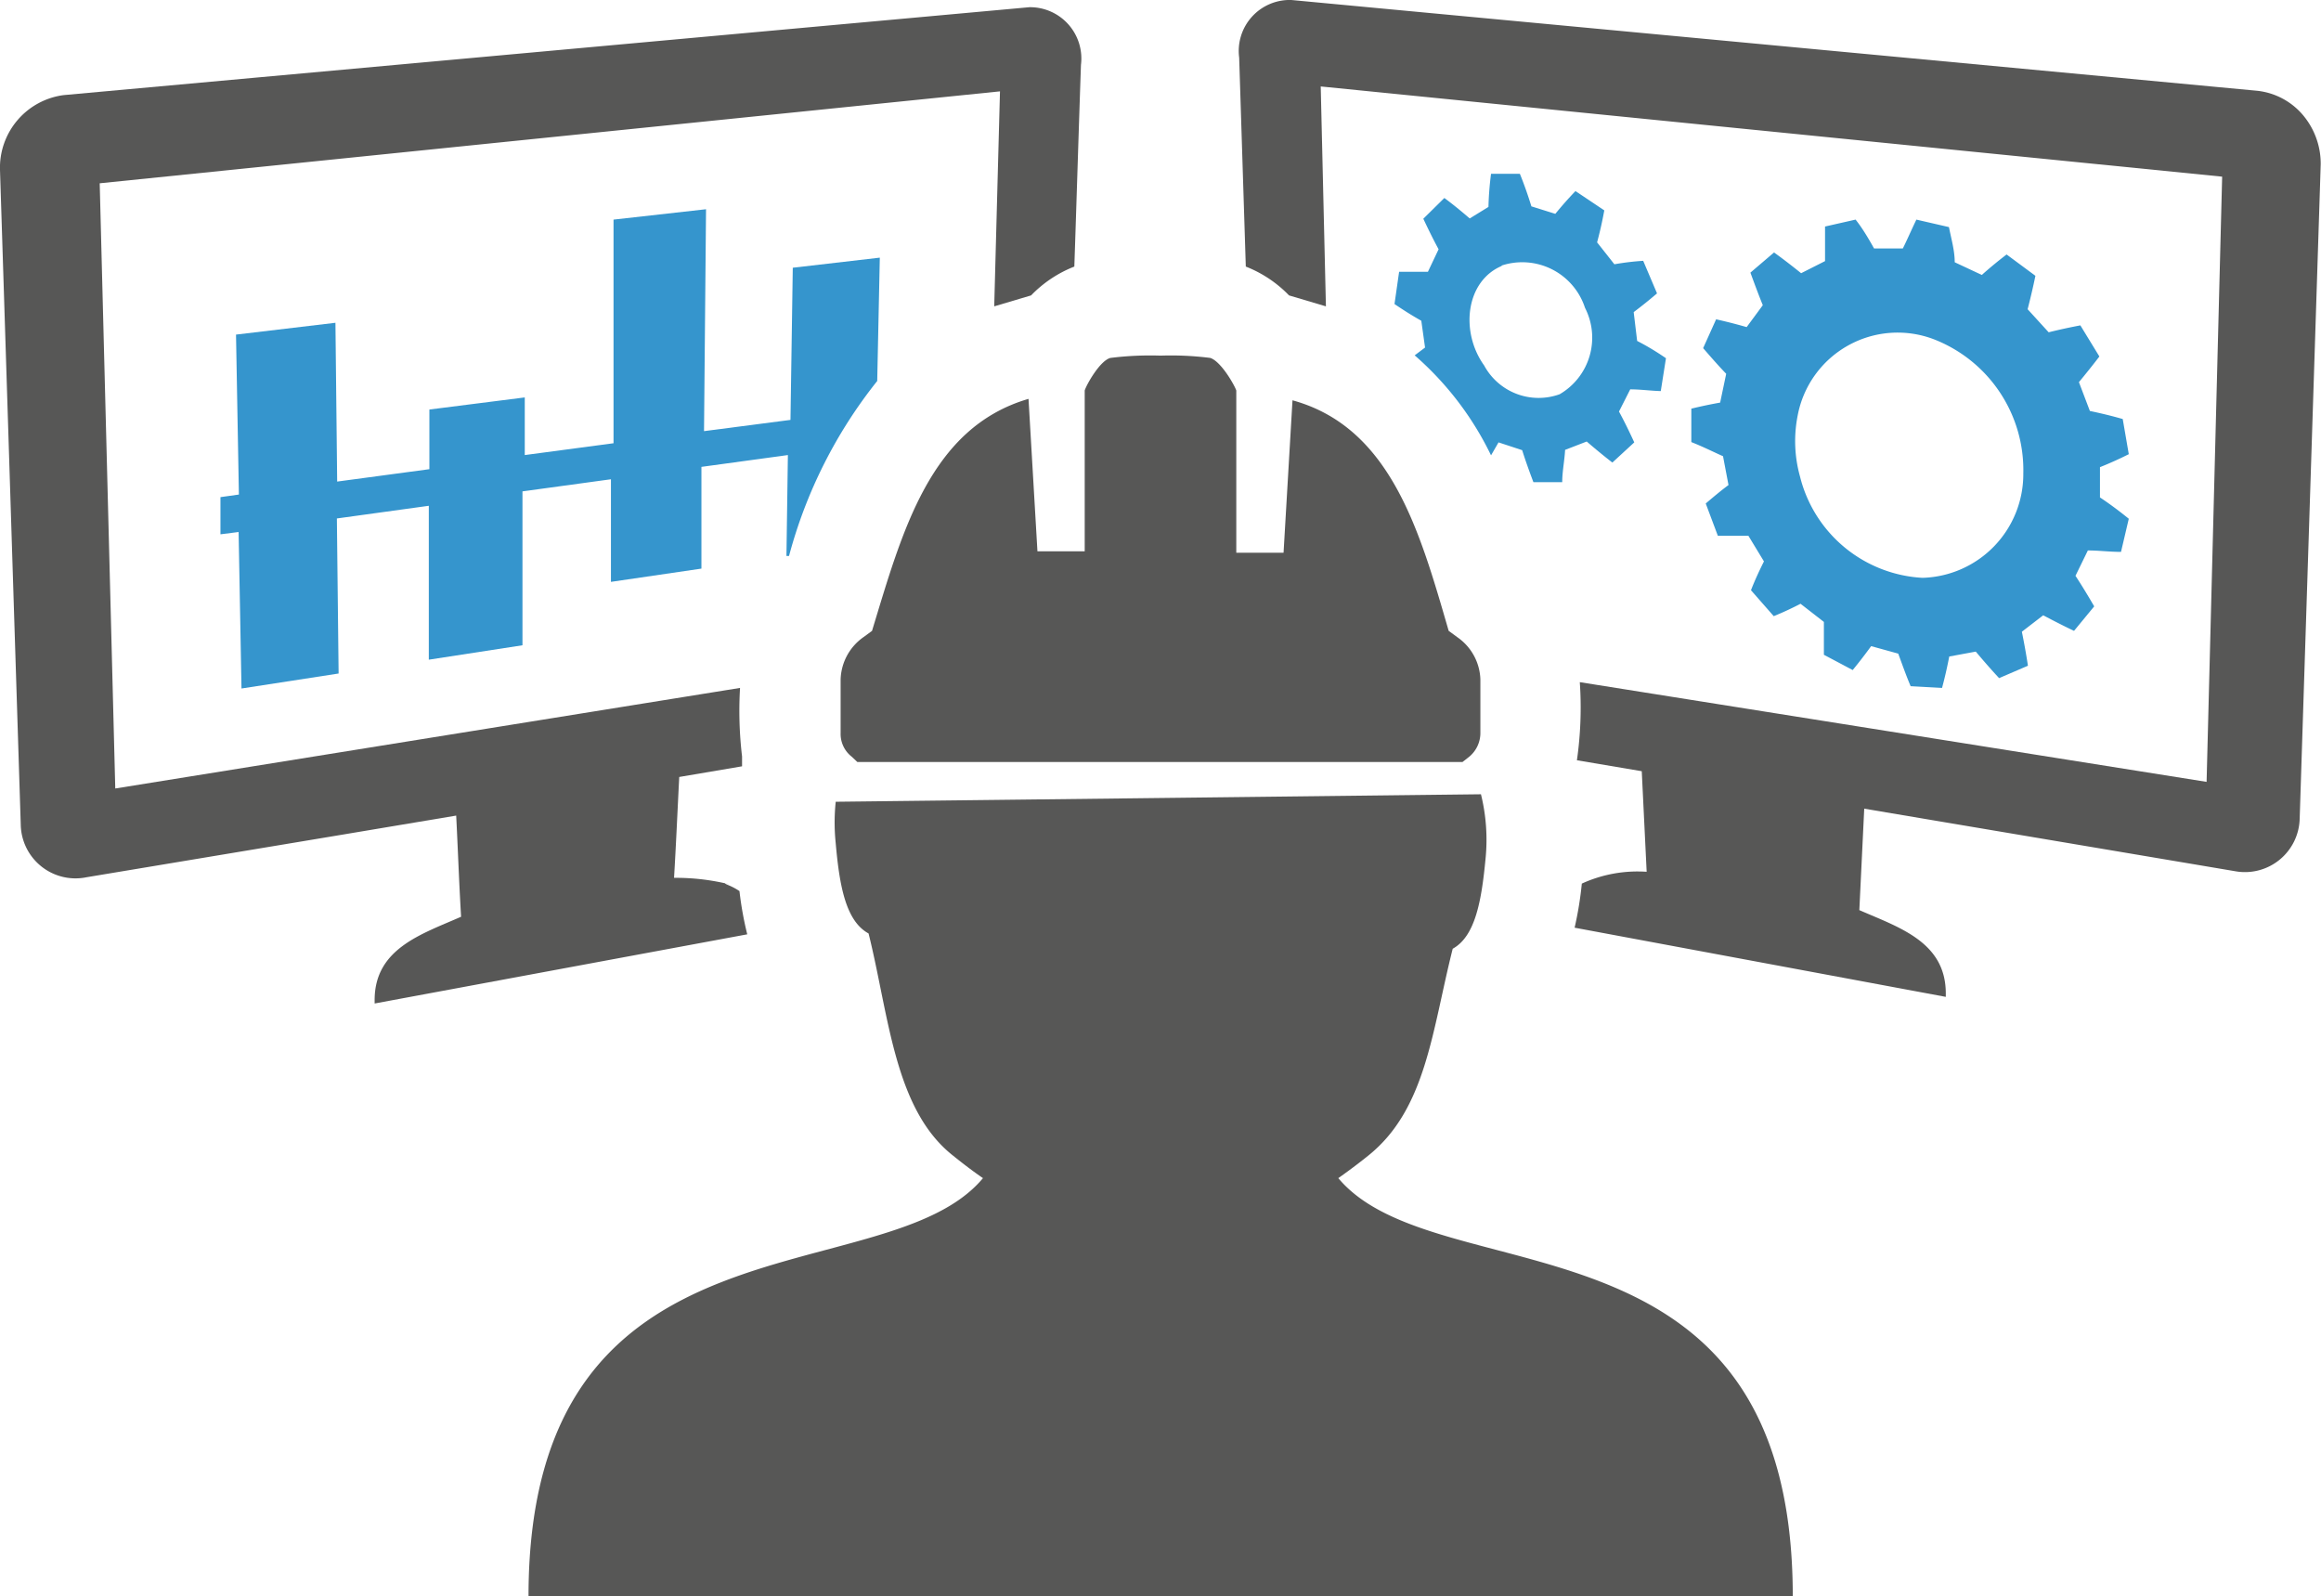 <svg xmlns="http://www.w3.org/2000/svg" viewBox="0 0 80.54 55.39"><defs><style>.cls-1{fill:#3595cd;}.cls-2{fill:#575756;}</style></defs><g id="Layer_2" data-name="Layer 2"><g id="Layer_1-2" data-name="Layer 1"><path class="cls-1" d="M27.51,9.29l-.08,5.28-3,.39.07-7.7-3.21.36,0,7.76-3.08.41v-2l-3.31.42,0,2.07-3.2.43-.06-5.51-3.45.41.1,5.55-.64.09,0,1.29.63-.08.1,5.43,3.37-.52-.06-5.38,3.19-.44,0,5.34,3.25-.5V17.05l3.07-.42v3.56l3.14-.46,0-3.53,3-.41-.05,3.5h.09a16.58,16.58,0,0,1,3.06-6.07l.09-4.28Z"/><path class="cls-2" d="M25.25,30.67a7.75,7.75,0,0,0-1.86-.21c.07-1.17.12-2.33.18-3.5l2.18-.37,0-.34a13.47,13.47,0,0,1-.07-2.38L4,27.36l-.54-21L34.7,3.17l-.2,7.46,1.28-.38a4.22,4.22,0,0,1,1.5-1c.08-2.35.15-4.7.23-7a1.78,1.78,0,0,0-1.79-2L2.21,3.3A2.54,2.54,0,0,0,0,5.9C.08,8.36.69,27.67.72,28.61A1.9,1.9,0,0,0,3,30.44L11.65,29l4.18-.7c.06,1.17.1,2.34.17,3.51-1.36.6-3,1.1-3,2.89v.12l9.21-1.71,3.72-.69a11.67,11.67,0,0,1-.27-1.5,2.1,2.1,0,0,0-.42-.22C25,30.58,25.4,30.73,25.25,30.67Z"/><path class="cls-2" d="M79.92,4a2.42,2.42,0,0,0-1.59-.85L44.81,0A1.77,1.77,0,0,0,43,2l.23,7.25a4.22,4.22,0,0,1,1.5,1l1.28.38L45.83,3,77.11,6.13l-.54,21L54.82,23.67a12.9,12.9,0,0,1-.1,2.71l2.25.38.17,3.49a4.64,4.64,0,0,0-2.25.41,12.12,12.12,0,0,1-.25,1.53l12.88,2.4v-.12c0-1.79-1.63-2.29-3-2.89l.17-3.52,12.87,2.17a1.9,1.9,0,0,0,2.24-1.82L80.53,5.7A2.62,2.62,0,0,0,79.92,4Z"/><path class="cls-1" d="M59.79,15.83l.19,1c-.27.2-.53.42-.79.64l.42,1.12c.36,0,.7,0,1.06,0l.54.89c-.16.32-.31.64-.45,1l.79.9c.32-.13.62-.27.93-.43l.81.63c0,.38,0,.76,0,1.14l1,.53c.22-.27.43-.54.64-.83l.94.26c.14.38.27.75.43,1.13l1.09.06c.1-.37.18-.73.25-1.09l.92-.17c.27.32.53.62.81.92l1-.43c-.06-.4-.13-.78-.21-1.18l.74-.57c.36.19.71.37,1.07.54l.7-.85c-.21-.36-.42-.71-.65-1.06l.43-.88c.38,0,.76.05,1.15.05L73.87,18c-.32-.26-.64-.5-1-.74l0-1.05c.35-.14.68-.29,1-.45l-.21-1.22c-.38-.11-.76-.2-1.14-.28l-.38-1c.24-.29.48-.59.71-.89l-.66-1.08c-.37.07-.74.15-1.1.24l-.73-.8c.1-.39.19-.77.27-1.16l-1-.74c-.3.23-.58.46-.86.71l-.94-.44c0-.41-.12-.81-.2-1.22l-1.13-.26c-.17.35-.32.7-.47,1h-1c-.2-.36-.41-.71-.64-1l-1.06.24c0,.4,0,.8,0,1.2l-.83.42c-.31-.25-.62-.49-.94-.72l-.82.7c.14.38.28.76.43,1.13l-.56.76c-.35-.1-.7-.19-1.06-.27l-.45,1c.26.3.52.6.8.89l-.21,1c-.34.06-.67.13-1,.21v1.16C59.12,15.51,59.45,15.68,59.79,15.83Zm7.31-4.06a4.87,4.87,0,0,1,3.11,4.66,3.6,3.6,0,0,1-3.5,3.62,4.64,4.64,0,0,1-4.25-3.52,4.56,4.56,0,0,1-.08-2.11A3.53,3.53,0,0,1,67.1,11.77Z"/><path class="cls-1" d="M52,15.35l.82.27c.12.38.25.74.39,1.11h1c0-.37.08-.74.1-1.12l.75-.29c.29.25.58.49.89.73l.76-.7c-.17-.37-.34-.72-.53-1.07l.39-.77c.36,0,.7.05,1.06.06l.18-1.14c-.32-.22-.63-.41-1-.6l-.12-1c.28-.21.54-.42.81-.65l-.48-1.13a9,9,0,0,0-1,.12l-.6-.76c.1-.37.18-.73.25-1.11l-1-.67c-.25.26-.47.51-.7.79l-.83-.26c-.12-.39-.25-.76-.4-1.13l-1,0a11.13,11.13,0,0,0-.09,1.15L51,7.58c-.29-.25-.57-.48-.88-.71l-.73.72c.17.36.34.71.53,1.06l-.37.78c-.34,0-.67,0-1,0l-.16,1.12c.31.21.61.4.93.58l.13.93-.36.27a10.85,10.85,0,0,1,2.65,3.47Zm.09-6.13A2.29,2.29,0,0,1,55,10.68a2.27,2.27,0,0,1-.88,3,2.15,2.15,0,0,1-2.62-1C50.66,11.51,50.86,9.74,52.13,9.22Z"/><path class="cls-2" d="M29.75,26.44h21l.23-.18a1.07,1.07,0,0,0,.39-.82V23.58a1.85,1.85,0,0,0-.8-1.47l-.3-.22c-1-3.44-2-7.06-5.42-8l-.31,5.29H42.9V13.55c-.06-.18-.52-1-.9-1.13a10.83,10.83,0,0,0-1.73-.08,11,11,0,0,0-1.74.08c-.37.1-.84.95-.89,1.13v5.58H36l-.31-5.29c-3.42,1-4.38,4.6-5.43,8.05l-.3.22a1.86,1.86,0,0,0-.79,1.47v1.86a1,1,0,0,0,.39.82Z"/><path class="cls-2" d="M46.44,40.88c.34-.24.69-.5,1.05-.79,2-1.61,2.2-4.32,2.92-7.17.78-.43,1-1.65,1.14-3.13a6.59,6.59,0,0,0-.16-2.23L29,27.82a6.9,6.9,0,0,0,0,1.44c.13,1.48.35,2.7,1.14,3.13.71,2.85.89,6.09,2.92,7.7.36.29.7.55,1.05.79-3.41,4.09-15.77.79-15.77,14.51H62.21C62.21,41.59,49.89,45,46.44,40.88Z"/></g></g></svg>